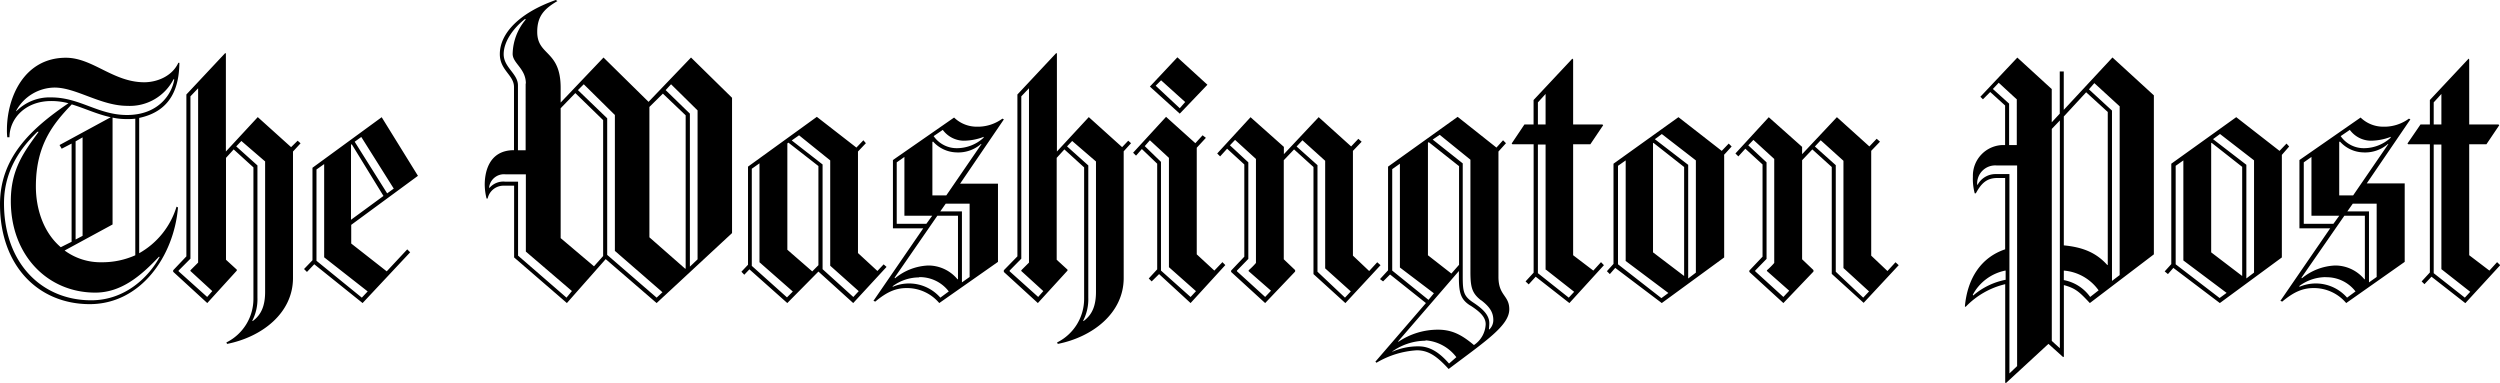 <svg id="Layer_1" data-name="Layer 1" xmlns="http://www.w3.org/2000/svg" viewBox="0 0 461.96 70.78"><title>the-washington-post-b</title><g id="twp_full"><g id="g12"><path id="path14" d="M25.72,21.79v25a14.78,14.78,0,0,0,6.9-8.6l0.27,0.14c-0.74,8.93-6.83,17.87-16.31,17.87S0,49.13,0,37.76c0-8.53,5.55-13.87,12.65-18.68a12.41,12.41,0,0,0-3.18-.41c-4.87,0-7.72,3.32-7.72,6.7H1.35A10,10,0,0,1,1.28,24c0-6,3.18-13.33,10.9-13.33,4.94,0,8.73,4.53,14.48,4.53,2.3,0,5.14-1.08,6.29-3.59h0.2C33.09,16,31.74,20.51,25.72,21.79Zm3.65,25.65c-3.38,3.59-7,6.63-11.77,6.63C8.8,54.07,2,47.17,2,37.15c0-5.89,2.44-9.07,5.14-12.79H6.9c-1.69,1.69-6.16,6-6.16,13.2,0,11.1,7,17.93,16.11,17.93,6.36,0,10.69-4.4,12.65-8Zm2.71-32.82a9.08,9.08,0,0,1-8.53,4.94c-4.94,0-9.47-3.38-13.47-3.38A8.19,8.19,0,0,0,3,20.44L3,20.57A8.63,8.63,0,0,1,9.47,18c5.28,0,8.66,3.25,14,3.25,5.69,0,8.26-3.72,8.73-6.56ZM13.26,19.29C9.81,22.88,6.63,26.8,6.63,34.45c0,4.19,1.42,8.53,4.6,11.23l2-1V26.53l-1.83.95L11,26.8l9.47-5.14C17.93,21.12,15.63,20,13.26,19.29ZM25,21.93a10.58,10.58,0,0,1-1.49.07,11.8,11.8,0,0,1-2.71-.27V41.48l-8.86,4.81a11.2,11.2,0,0,0,6.9,2.17A14.94,14.94,0,0,0,25,47.17V21.93h0Zm-9.74,3.45-1.29.74V44.26l1.29-.68V25.38ZM54.14,28V51.37c0,6.5-5.75,10.9-12.18,12.18l-0.13-.27a9,9,0,0,0,5-8.12V30.93l-3.65-3.32-1.42,1.56V48l2,1.83V50L38.3,56,32,50.22V49.94l2.44-2.57V17.46l7.17-7.65,0.13,0.07V28l5.89-6.36,6.16,5.55L55,26l0.54,0.48ZM35.19,50.08V49.94l1.42-1.42V16.31L35.19,17.8v30L33,50v0.13l5.28,4.74,0.95-1.08ZM49,29.84l-4.4-3.79-0.95,1,3.92,3.52V55a8.65,8.65,0,0,1-.95,4.26l0.07,0.07c1.69-1.22,2.3-3,2.3-5.41v-24h0ZM64.9,41.55V45l6.56,5.14,3.79-4.06,0.54,0.54L67,56l-8.93-7.17-1.35,1.42-0.54-.54,1.56-1.62V31l12.79-9.34,6.7,10.83Zm-5,6V30.32l-1.42,1V48.19L66.86,55l1.08-1.15ZM65,26.66l-0.14.07V40.61l6-4.4Zm1.76-1.35-1.22.88,6,9.54,1.22-.88Z" transform="translate(0 0)"/><path id="path16" d="M121.33,56l-9.41-8.12L104.75,56,95,47.57V34.31H93.11a3,3,0,0,0-3,2.37h-0.2a10.75,10.75,0,0,1-.34-2.57c0-1.76.47-6.36,5.41-6.36V16.11C95,13.87,92.36,13,92.36,10c0-3.86,3.65-7.65,10.35-10L103,0.2C100.55,1.63,99.27,3,99.27,5.89c0,4.47,4.33,3.32,4.33,10.35v2.71l7.92-8.32,8.32,8.19,7.85-8.19,7.58,7.44v25ZM97.17,46.49V32.21H93.38a2.76,2.76,0,0,0-3,2.44l0.07,0.07a3.36,3.36,0,0,1,2.91-1.15h2.37V47.24L104.68,55l1-1.22Zm0-31.06c0-2.77-2.44-3.72-2.44-5.48a10.06,10.06,0,0,1,2.44-6.36L97,3.52c-2,1.56-3.93,4.06-3.93,6.5s2.64,3.59,2.64,5.75v12h1.42V15.43Zm14.28,6.77-5.14-5L103.6,20v24l6.16,5.21,1.69-1.9v-25Zm2.17,24.16V21.25l-5.75-5.68-1.08,1.08,5.41,5.21V47.1L121.33,55l1.08-1Zm13.13-25-4.26-4.06L120,19.76V43.85l6.63,5.82,0.07-.07V21.32Zm2.16-.95L124,15.57l-1,1.08L127.48,21V49.27l1.42-1.35V20.37Z" transform="translate(0 0)"/><path id="path18" d="M157.66,56l-6.43-5.82L145.48,56l-7-6.23-0.95,1L137,50.21l1.22-1.29V30.79l12.72-9.2,7.31,5.68,1.29-1.35L160,26.46,158.54,28V46.76l3.59,3.31,1.15-1.22,0.54,0.47L157.66,56h0Zm-17.32-7.51V30.18l-1.42,1V49.13l6.5,5.82,1.08-1.08-6.16-5.41h0Zm10.9-17.8-5.55-4.33-0.2.14V46.15l4.6,4L151.23,49V30.66Zm2.17,18.41V29.64L147.65,25l-1.35.95L152,30.39V49.74l5.68,5.14,1-1.08Zm24-15.16h7V48.39L173.56,56a7.81,7.81,0,0,0-6-2.77c-2,0-3.65.68-5.82,2.5l-0.34-.14,9.2-13.4H165V29.57l11.3-7.85a6,6,0,0,0,4.13,1.69,7.69,7.69,0,0,0,4.8-1.49l0.27,0.14Zm-7.58,17.32a8.25,8.25,0,0,0-4.87,1.62V53a7.68,7.68,0,0,1,8.8,2l1.56-1.15a6.73,6.73,0,0,0-5.48-2.64h0ZM177,39.86h-3.79L165.31,51.3l0.07,0.13a10.29,10.29,0,0,1,6.16-2.37,7,7,0,0,1,5.41,2.57l0.07-.07V39.86Zm-9.88,0V29l-1.42,1V41.35h5.48l1.08-1.49h-5.14ZM181.28,26.6a6.41,6.41,0,0,1-4.6,1.56,6,6,0,0,1-4.26-2l-0.13.07v9.88h2.57l6.5-9.48ZM178,26a4.9,4.9,0,0,1-3.79-2l-1.69,1.15a5.18,5.18,0,0,0,4.4,2.23,7.31,7.31,0,0,0,4.8-1.9l0.07-.2A10.38,10.38,0,0,1,178,26Zm1.15,11.64h-4.4l-1,1.42h4V52.18l1.42-1V37.63Zm28.49-9.68V51.37c0,6.5-5.75,10.9-12.18,12.18l-0.13-.27a9,9,0,0,0,5-8.12V30.93l-3.65-3.32-1.42,1.56V48l2,1.83V50l-5.48,6-6.29-5.75V49.94L188,47.37V17.46l7.17-7.65,0.13,0.07V28l5.89-6.36,6.16,5.55L208.48,26,209,26.46ZM188.72,50.08V49.94l1.42-1.42V16.31l-1.42,1.49v30L186.56,50v0.13l5.28,4.74,0.95-1.08Zm13.8-20.24-4.4-3.79-0.95,1,3.93,3.52V55a8.65,8.65,0,0,1-.95,4.26l0.07,0.07c1.69-1.22,2.3-3,2.3-5.41v-24h0ZM220,56l-5.82-5.35L212.81,52l-0.54-.54,1.56-1.69V30.25L211,27.54l-1.08,1.22-0.54-.54,6.09-6.63,5.41,4.87L222.22,25l0.61,0.47-1.69,1.83V47l3.25,3,1.49-1.56,0.54,0.54L220,56h0Zm-4-6.63V29.17l-3.52-3.25L211.53,27l3,2.91V50L220,54.88l1-1.08ZM218,21L212.48,16l5.08-5.41,5.55,5.07Zm-3.45-6.16-1,1L218,20l1-1.15Z" transform="translate(0 0)"/><path id="path20" d="M248.6,56l-5.89-5.35V30.86l-3.59-3.25-1.9,2V47.91l2.1,2v0.27L233.78,56l-6.29-5.75V50l2.44-2.57V30.39l-3.18-2.91-1.29,1.42-0.54-.54,6.16-6.7,6.16,5.48v1.35l6.43-6.84,6,5.41L251,25.65l0.61,0.54L250,27.88V47.24l3,2.84,1.49-1.62L255.1,49l-6.49,7h0Zm-17.87-5.89V49.94a12.8,12.8,0,0,0,1.35-1.35V29.37l-3.86-3.52-0.95,1L230.67,30V47.84L228.57,50v0.13l5.21,4.74,1.08-1.15Zm14.14-.54V29.71l-4.2-3.79-1.08,1.15,3.86,3.45V50.21L248.53,55l1.08-1.15-4.74-4.26h0Zm22.81,18.61c-2.23-2.44-3.79-3.45-5.89-3.45a16.49,16.49,0,0,0-7.44,2.3l-0.2-.2L263.49,56l-6.63-5.28L255.57,52,255,51.57l1.49-1.62V30.79l12.86-9.2,7.17,5.68,1.22-1.35,0.54,0.54L276.89,28V51.16c0,3.52,2,3.38,2,6,0,3-4.4,5.89-11.17,11h0Zm-9-18.75V30.25l-1.42,1V50l6.7,5.41,1-1.22Zm4.74,13.53a10.74,10.74,0,0,0-6.16,2V65A11.79,11.79,0,0,1,262.14,64c2.1,0,3.86,1.15,5.62,3.18L269.11,66a7.87,7.87,0,0,0-5.68-3.11h0Zm8.26-6.5c-1.69-1.08-2.1-2.23-2.1-5.14V50.08l-11.23,13,0.07,0.07a13,13,0,0,1,7.31-2.23c2.71,0,4.53,1.08,6.63,2.84a4.86,4.86,0,0,0,2.17-3.86c0-1.35-1.15-2.37-2.84-3.45h0Zm-2.1-25.78L264,26.26l-0.14.14V47.17l4.33,3.38,1.42-1.62V30.66Zm4.13,24.84c-1.76-1.35-2-2.5-2-5.41V29.51l-5.68-4.6-1.29.88,5.55,4.4V51c0,2.91.14,3.72,2,4.94,1.62,1.08,2.91,2.23,2.91,3.79,0,0.4-.07,1.08-0.07,1.08l0.07,0.07a2.38,2.38,0,0,0,.74-1.76C275.94,57.66,275.2,56.64,273.71,55.49ZM290,56l-6.23-4.87-1.29,1.42L281.9,52l1.49-1.62V26.66h-3.92l-0.14-.14L281.69,23h1.69V18.48l7.17-7.65L290.69,11V23h5.41l0.14,0.14-2.37,3.52h-3.18v20.5L294.42,50l1.42-1.56L296.38,49Zm-4.4-38.64-1.42,1.56V23h1.42V17.32Zm0,32.35v-23h-1.42V50.48L289.88,55l1-1.08-5.35-4.2h0Zm33-21V47.57L307.07,56l-8.6-6.5-1,1.15-0.54-.54,1.22-1.35V30.25l12-8.6,8,6.23,1.29-1.35,0.54,0.54-1.42,1.56h0Zm-18.2,19.49V29.64l-1.42,1v18.2L307,55.09l1.29-.95-8-6h0ZM311.2,30.86l-5.68-4.47-0.07.07V46.63L311.2,51V30.86h0Zm2.17-1.22-6.29-4.87-1.29.95,6.16,4.74v21l1.42-1.08V29.64h0Zm31,26.32-5.89-5.35V30.86l-3.59-3.25-1.89,2V47.91l2.1,2v0.27L329.54,56l-6.29-5.75V50l2.44-2.57V30.39l-3.18-2.91-1.29,1.42-0.54-.54,6.16-6.7L333,27.14v1.35l6.43-6.84,6,5.41,1.35-1.42,0.61,0.54-1.62,1.69V47.24l3,2.84,1.49-1.62L350.85,49Zm-17.87-5.89V49.94a12.8,12.8,0,0,0,1.35-1.35V29.37L324,25.85l-0.95,1L326.43,30V47.84L324.33,50v0.13l5.21,4.74,1.08-1.15-4.13-3.65h0Zm14.14-.54V29.71l-4.2-3.79-1.08,1.15,3.86,3.45V50.21L344.29,55l1.08-1.15Z" transform="translate(0 0)"/><path id="path22" d="M386.17,56c-1.89-2-2.57-2.71-4.8-3.32V65.91l-0.14.07-2.71-2.44-7.85,7.24-0.14-.07V52.51a14.91,14.91,0,0,0-7.31,4.19l-0.14-.07c0.47-5.21,3-9.07,7.44-10.56V32.89h-1.42c-2,0-3,1-4,2.84h-0.2a10.27,10.27,0,0,1-.34-3.11,5.67,5.67,0,0,1,5.55-5.82h0.4V19.49L367.76,17l-1.35,1.35-0.47-.47,6.83-7.24,6.36,5.82V22.6L380.61,21V13.2h0.74V20.3l9-9.68,7.65,7V47L386.17,56h0Zm-15.63-6a8.76,8.76,0,0,0-6,4.47l0.07,0.14a13,13,0,0,1,6-2.91V50h0Zm2.17-19.42H369a3.34,3.34,0,0,0-3.65,3.52l0.07,0.07a3.74,3.74,0,0,1,3.25-2h2.64V69l1.42-1.35V30.59Zm0-12.18-3.38-3.11-1.08,1.15,3,2.71V26.8h1.42V18.41h0Zm7.92,3.86-1.49,1.56V63l1.49,1.35V22.26Zm8.86-1.56-4-3.65-4.13,4.47V45.34c3.52,0.34,6,1.35,8.05,3.65l0.07-.07V20.71ZM381.36,50v1.76a7.68,7.68,0,0,1,4.87,3.11l1.56-1.22A8.75,8.75,0,0,0,381.36,50h0Zm10.29-30.38L387,15.36,386,16.51l4.26,3.92V51.91l1.42-1.08V19.63Zm30,9V47.57L410.19,56l-8.59-6.5-1,1.15L400,50.15l1.22-1.35V30.25l12-8.6,8,6.23,1.29-1.35L423,27.07Zm-18.2,19.49V29.64l-1.42,1v18.2l8.12,6.23,1.29-.95-8-6h0Zm10.89-17.26-5.68-4.47-0.07.07V46.63L414.32,51V30.86h0Zm2.17-1.22-6.29-4.87-1.29.95,6.16,4.74v21l1.42-1.08V29.64h0Zm20.84,4.26h7V48.39L433.54,56a7.81,7.81,0,0,0-6-2.77c-2,0-3.65.68-5.82,2.5l-0.34-.14,9.2-13.4h-5.68V29.57l11.3-7.85a6,6,0,0,0,4.13,1.69,7.69,7.69,0,0,0,4.8-1.49l0.27,0.14L437.33,33.9h0Zm-7.58,17.32a8.25,8.25,0,0,0-4.87,1.62V53a7.68,7.68,0,0,1,8.8,2l1.56-1.15A6.73,6.73,0,0,0,429.75,51.23ZM437,39.86H433.2L425.28,51.3l0.07,0.13a10.29,10.29,0,0,1,6.16-2.37,7,7,0,0,1,5.41,2.57l0.07-.07V39.86h0Zm-9.88,0V29l-1.42,1V41.35h5.48l1.08-1.49h-5.14ZM441.25,26.6a6.41,6.41,0,0,1-4.6,1.56,6,6,0,0,1-4.26-2l-0.14.07v9.88h2.57l6.5-9.48-0.07-.07h0ZM438,26a4.9,4.9,0,0,1-3.79-2l-1.69,1.15a5.18,5.18,0,0,0,4.4,2.23,7.31,7.31,0,0,0,4.8-1.9l0.07-.2A10.39,10.39,0,0,1,438,26h0Zm1.15,11.64h-4.4l-1,1.42h4V52.18l1.42-1V37.63h0ZM455.53,56l-6.23-4.87L448,52.51,447.48,52,449,50.35V26.66H445l-0.14-.14L447.27,23H449V18.48l7.17-7.65L456.27,11V23h5.41l0.14,0.14-2.37,3.52h-3.18v20.5L460,50l1.42-1.56L462,49l-6.43,7h0Zm-4.4-38.64-1.42,1.56V23h1.42V17.32Zm0,32.35v-23h-1.42V50.48L455.46,55l1-1.08-5.35-4.2h0Z" transform="translate(0 0)"/></g></g></svg>